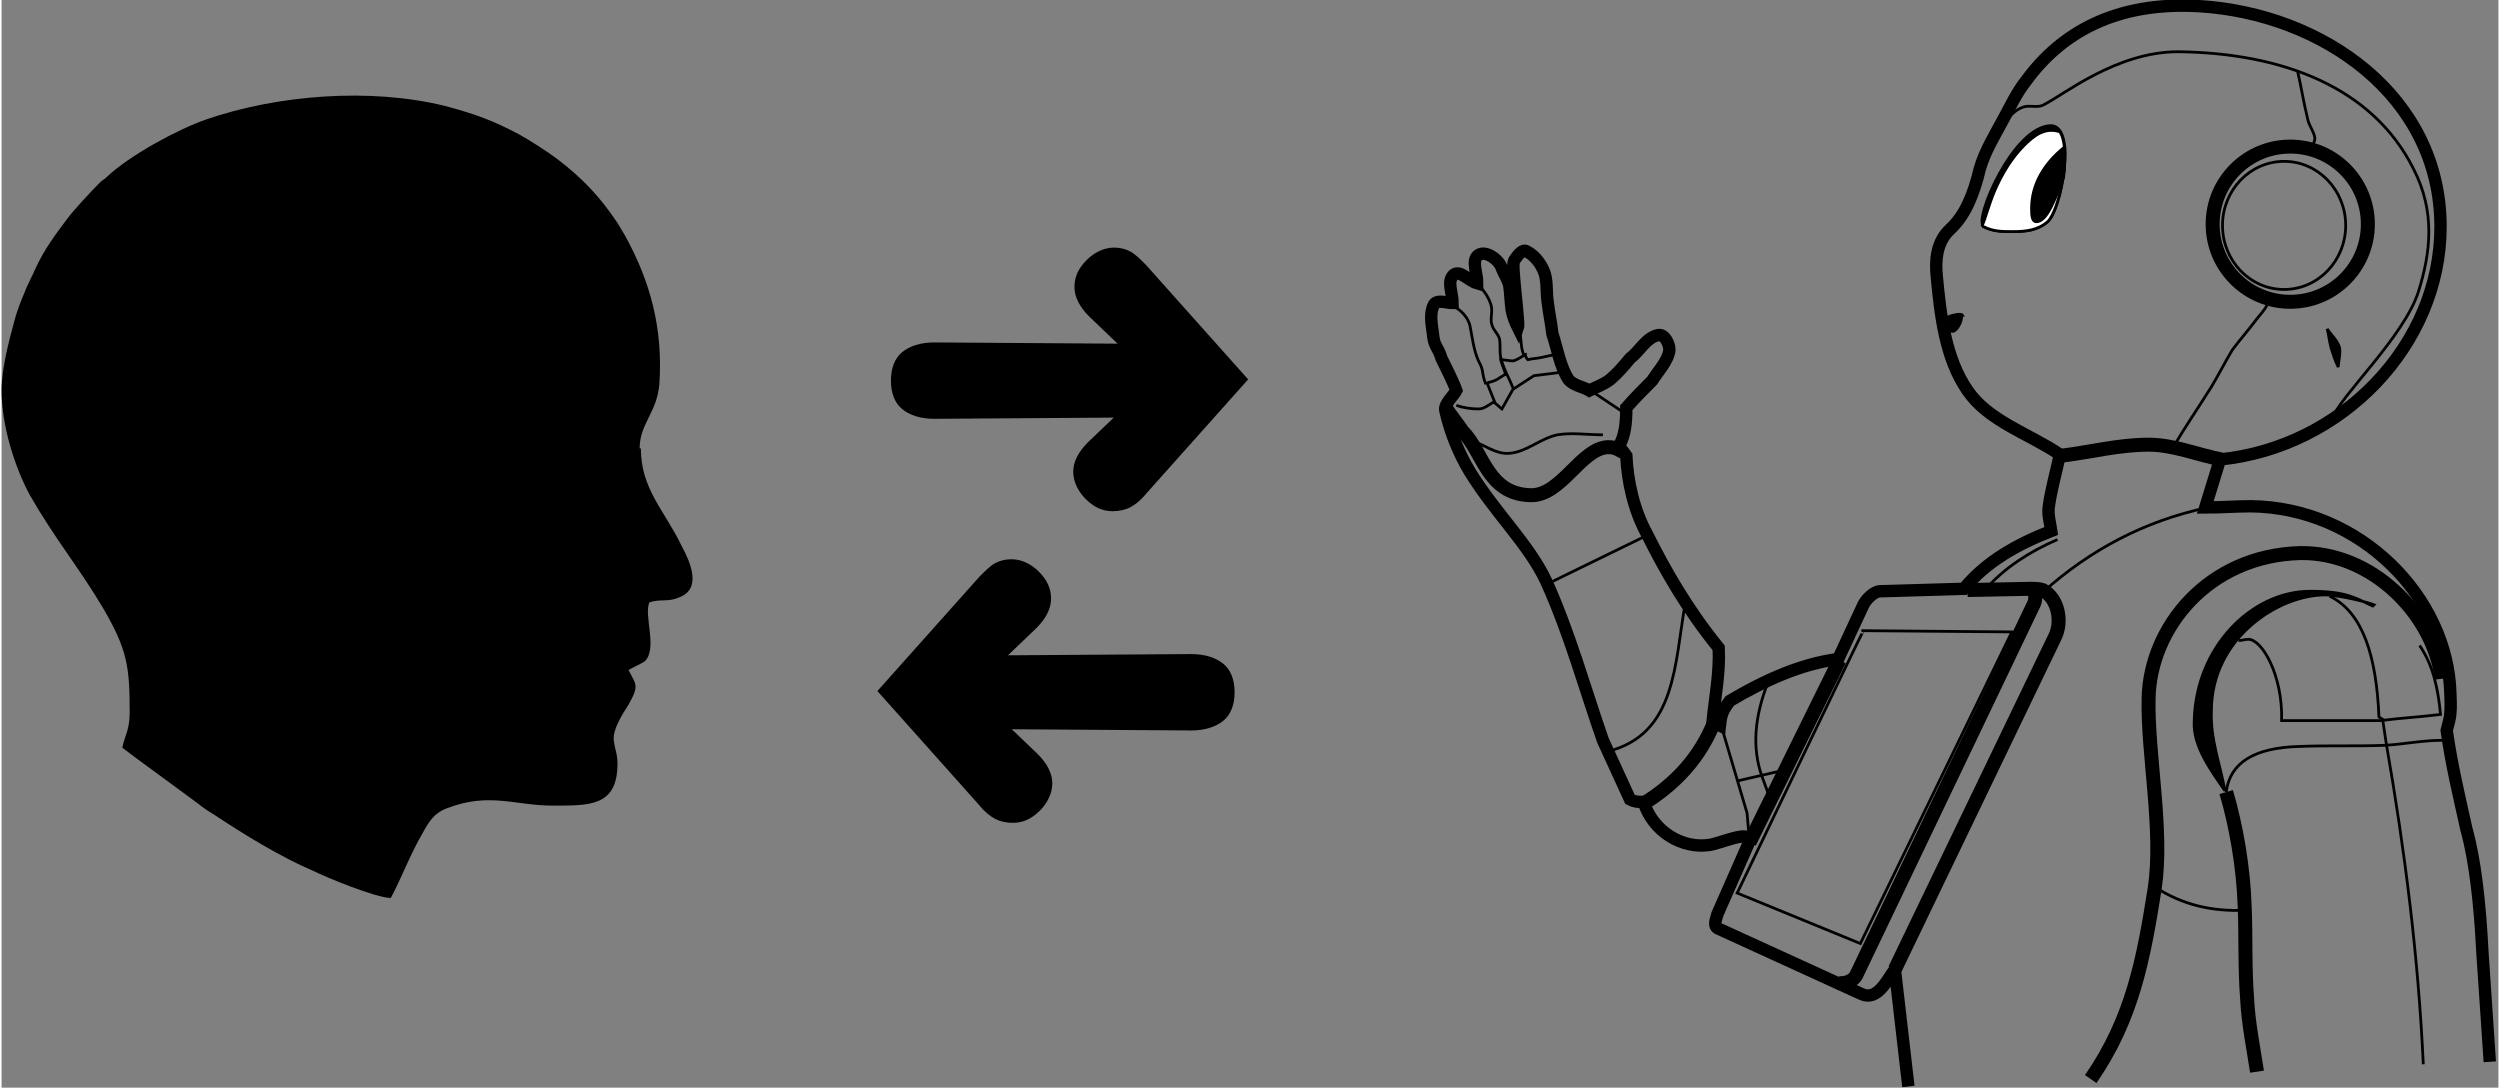 <?xml version="1.0" encoding="UTF-8"?>
<!DOCTYPE svg PUBLIC "-//W3C//DTD SVG 1.1//EN" "http://www.w3.org/Graphics/SVG/1.1/DTD/svg11.dtd">
<!-- Creator: CorelDRAW X5 -->
<svg xmlns="http://www.w3.org/2000/svg" xml:space="preserve" width="2110px" height="918px" style="shape-rendering:geometricPrecision; text-rendering:geometricPrecision; image-rendering:optimizeQuality; fill-rule:evenodd; clip-rule:evenodd"
viewBox="0 0 2027 883"
 xmlns:xlink="http://www.w3.org/1999/xlink">
 <rect x="0" y="0" width="2027" height="883" fill="#808080" stroke="none"/>
 <defs>
  <style type="text/css">
   <![CDATA[
    .str2 {stroke:black;stroke-width:2.27}
    .str1 {stroke:black;stroke-width:11.351}
    .str0 {stroke:black;stroke-width:10.041}
    .fil1 {fill:none}
    .fil0 {fill:black}
    .fil2 {fill:white}
    .fil3 {fill:black;fill-rule:nonzero}
   ]]>
  </style>
 </defs>
 <g id="Ebene_x0020_1">
  <path class="fil0" d="M519 364c0,33 19,50 33,79 7,13 17,35 -2,42 -9,4 -15,1 -24,4 -5,10 7,38 -4,48 -3,2 -10,5 -13,7 6,12 9,12 0,28 -5,8 -13,20 -12,29 1,8 3,11 3,19 0,35 -23,34 -53,34 -30,0 -51,-11 -85,2 -11,4 -15,11 -20,20 -10,17 -17,36 -26,53 -12,0 -53,-17 -63,-22 -26,-11 -57,-30 -81,-46 -5,-3 -8,-5 -13,-9l-49 -36c-4,-3 -8,-6 -12,-9 2,-10 6,-14 6,-29 0,-37 -2,-51 -22,-85 -19,-32 -39,-56 -59,-91 -12,-22 -23,-56 -23,-85 0,-18 6,-40 10,-55 2,-8 5,-16 8,-23 3,-8 7,-15 10,-22 7,-15 16,-27 25,-39 5,-7 21,-24 27,-30 2,-2 3,-2 5,-4 19,-18 58,-39 81,-47 58,-20 133,-26 194,-11 26,7 39,12 60,23 9,5 23,14 31,20 21,16 35,31 49,52l6 10c21,38 31,76 28,121 -2,23 -16,32 -16,52z"/>
  <g id="_275621512">
   <path class="fil1 str0" d="M1548 882l-11 -95c-6,8 -14,26 -27,20l-116 -53c-5,-2 -2,-8 -1,-12l26 -59c1,-10 -24,2 -33,3 -21,3 -45,-10 -53,-35 -5,0 -7,0 -11,-2l-22 -48c-15,-43 -27,-87 -46,-129 -14,-30 -41,-55 -62,-89 -9,-15 -16,-32 -20,-50 -1,-5 7,-12 9,-16 -2,-6 -9,-20 -12,-26 -3,-10 -6,-9 -7,-20 -1,-8 -3,-17 1,-24 3,-4 10,-1 15,-1 0,-8 -5,-18 1,-23 5,-4 12,5 19,7 0,-8 -5,-19 1,-23 6,-4 17,4 19,11 2,5 5,9 6,14 1,7 1,13 2,20 1,5 3,10 5,14 1,-3 -2,-26 -3,-39 -1,-12 -1,-15 1,-17 2,-3 6,-8 9,-6 6,3 11,9 14,16 3,7 2,16 3,24 1,9 3,18 4,27 4,12 6,26 13,37 4,5 12,6 17,9 6,-3 12,-5 17,-9 6,-5 11,-11 16,-17 8,-6 13,-17 23,-19 5,-1 9,7 9,12 -1,9 -9,17 -14,25 -7,7 -14,14 -21,22 0,12 -1,23 -6,31 2,3 4,5 6,8 1,21 6,44 17,64 14,28 32,60 58,92 1,20 -3,40 -5,60l6 3c1,-9 2,-12 8,-20 27,-16 57,-30 88,-34l20 -43c2,-5 9,-12 14,-12l68 -2c18,-22 43,-36 71,-47 -1,-7 -3,-13 -2,-20 2,-14 6,-28 9,-42 -25,-17 -58,-27 -75,-52 -18,-26 -22,-61 -25,-93 -1,-11 -1,-27 11,-38 12,-11 19,-28 24,-49 4,-14 12,-27 19,-40 6,-11 11,-22 19,-32 28,-38 72,-64 140,-60 100,6 196,73 196,179 0,96 -80,179 -179,189 -4,13 -8,26 -12,39 12,0 25,-1 37,-1 89,1 160,74 162,152 1,20 -1,21 -3,30 4,28 10,53 16,80 7,25 11,60 13,100 2,30 4,59 6,89"/>
   <circle class="fil1 str1" cx="1858" cy="182" r="63"/>
   <ellipse class="fil1 str2" cx="1853" cy="183" rx="50" ry="52"/>
   <path class="fil1 str2" d="M1626 98c5,-4 9,-9 15,-11 5,-2 12,1 17,-2 16,-8 59,-43 109,-43 85,1 158,29 191,95 18,35 14,68 4,100 -12,37 -64,85 -70,103"/>
   <path class="fil0 str2" d="M1609 184c8,4 15,4 24,4 10,0 20,-1 28,-8 11,-9 24,-77 3,-78 -31,0 -63,77 -55,81z"/>
   <path class="fil2 str2" d="M1609 184c8,4 15,4 24,4 10,0 20,-1 28,-8 9,-8 20,-57 10,-73 -12,-4 -21,3 -29,11 -10,10 -18,23 -24,37 -5,12 -7,21 -10,28z"/>
   <path class="fil0 str2" d="M1674 120c-16,13 -26,30 -26,49 0,5 0,11 4,11 9,0 16,-21 22,-36 1,-9 1,-14 1,-24z"/>
   <path class="fil0 str2" d="M1888 267c4,6 8,9 10,15 1,5 -1,12 -1,16 -3,-6 -4,-10 -6,-16 -1,-4 -2,-11 -3,-15z"/>
   <path class="fil1 str1" d="M1672 370c24,-3 47,-9 71,-9 20,0 39,8 59,12"/>
   <path class="fil1 str2" d="M1840 242c0,2 0,4 -1,6 -2,4 -6,8 -9,12 -6,8 -13,16 -19,24 -6,10 -11,20 -17,30 -10,16 -21,32 -31,49"/>
   <path class="fil1 str2" d="M1864 58c3,13 5,26 8,38 1,6 5,10 6,16 0,3 -2,6 -3,9"/>
   <path class="fil0 str2" d="M1591 256c1,5 -4,13 -7,13 -4,0 -6,-5 -7,-8 -1,-1 1,-2 2,-3 3,-2 12,-4 13,-2z"/>
   <line class="fil1 str1" x1="1419" y1="684" x2="1492" y2= "536" />
   <path class="fil1 str1" d="M1491 798c6,1 13,-2 15,-7l144 -301c2,-4 1,-12 -3,-12l-51 1"/>
   <path class="fil1 str1" d="M1647 478c3,0 7,0 10,1 13,7 16,26 10,38l-130 270"/>
   <path class="fil1 str2" d="M1658 480c37,-33 81,-57 133,-68"/>
   <path class="fil1 str2" d="M1611 478c15,-17 35,-30 58,-40"/>
   <path class="fil1 str2" d="M1511 512l121 1 -123 253 -100 -41c0,0 102,-213 102,-212z"/>
   <path class="fil1 str1" d="M1981 551c-7,-53 -57,-103 -115,-102 -75,2 -122,61 -123,118 -1,45 12,107 5,154 -9,57 -18,106 -52,155"/>
   <path class="fil0 str2" d="M1925 492c-15,-7 -22,-12 -51,-12 -47,0 -93,45 -94,106 -1,20 14,40 25,56 -4,-22 -12,-42 -11,-65 0,-59 55,-95 94,-94 14,1 33,6 38,8z"/>
   <path class="fil1 str2" d="M1806 643c3,-24 23,-36 59,-37 24,-1 47,0 71,-1 15,-1 30,-4 45,-4 3,0 5,1 8,2"/>
   <path class="fil1 str2" d="M1816 520c3,0 5,-1 8,-1 11,0 28,29 27,66 27,0 54,0 80,0 16,-2 33,-3 49,-5 -2,-21 -6,-40 -17,-56"/>
   <path class="fil1 str2" d="M1890 484c27,13 38,49 40,98l3 2 3 20c15,86 26,173 30,260"/>
   <path class="fil1 str2" d="M1748 720c23,15 47,20 73,19"/>
   <path class="fil1 str1" d="M1806 643c8,27 14,61 15,93 1,22 0,50 2,75 1,20 5,39 8,59"/>
   <polyline class="fil1 str2" points="1396,589 1417,660 1419,683 "/>
   <path class="fil1 str2" d="M1434 554c-11,28 -13,53 -5,76l7 19"/>
   <line class="fil1 str2" x1="1409" y1="634" x2="1448" y2= "625" />
   <path class="fil1 str1" d="M1390 587c-11,27 -30,49 -58,66"/>
   <path class="fil1 str2" d="M1367 489c-9,49 -7,107 -63,121"/>
   <line class="fil1 str2" x1="1337" y1="434" x2="1255" y2= "474" />
   <path class="fil1 str1" d="M1173 332c4,6 9,12 13,18 17,17 20,51 55,52 25,1 41,-38 63,-39 8,0 9,3 13,4"/>
   <line class="fil1 str2" x1="1290" y1="317" x2="1320" y2= "337" />
   <path class="fil1 str2" d="M1178 248c3,2 11,6 14,16 2,10 3,20 7,29 5,9 2,9 6,19"/>
   <path class="fil1 str2" d="M1199 232c4,3 8,9 10,15 2,6 -1,12 1,17 1,4 5,7 6,11 1,5 0,10 1,15 2,9 7,17 10,25"/>
   <path class="fil1 str2" d="M1232 268c2,5 1,16 4,20"/>
   <path class="fil1 str2" d="M1181 329c5,2 12,3 18,3 5,0 9,-4 13,-6 -2,-5 -4,-10 -6,-15 2,-1 4,-1 6,-2 3,-1 6,-4 9,-5 -1,-4 -3,-8 -4,-12 3,0 7,1 10,1 4,-1 6,-3 10,-5 0,1 1,3 2,4 4,-1 8,-1 12,-2 5,-1 9,-2 14,-3"/>
   <polyline class="fil1 str2" points="1211,326 1218,332 1227,316 1244,305 1268,302 "/>
   <path class="fil1 str2" d="M1194 358c10,3 19,11 30,10 14,-1 25,-12 39,-15 12,-2 24,0 37,0"/>
  </g>
  <path class="fil3" d="M906 339l-148 1 -1 0c-11,0 -20,-3 -26,-8 -6,-5 -9,-13 -9,-23 0,-10 3,-18 9,-23 6,-5 15,-8 26,-8l1 0 148 1 -23 -22c-4,-4 -7,-8 -9,-12 -2,-4 -3,-8 -3,-12 0,-8 3,-15 10,-22 6,-6 14,-10 22,-10 5,0 9,1 13,3 4,2 8,6 13,11l83 93 -83 93c-4,5 -9,9 -13,11 -4,2 -9,3 -14,3 -8,0 -15,-3 -22,-10 -6,-6 -10,-14 -10,-22 0,-4 1,-8 3,-12 2,-4 5,-8 9,-12l23 -22z"/>
  <path class="fil3" d="M817 592l148 1 1 0c11,0 20,-3 26,-8 6,-5 9,-13 9,-23 0,-10 -3,-18 -9,-23 -6,-5 -15,-8 -26,-8l-1 0 -148 1 23 -22c4,-4 7,-8 9,-12 2,-4 3,-8 3,-12 0,-8 -3,-15 -10,-22 -6,-6 -14,-10 -22,-10 -5,0 -9,1 -13,3 -4,2 -8,6 -13,11l-83 93 83 93c4,5 9,9 13,11 4,2 9,3 14,3 8,0 15,-3 22,-10 6,-6 10,-14 10,-22 0,-4 -1,-8 -3,-12 -2,-4 -5,-8 -9,-12l-23 -22z"/>
 </g>
</svg>
